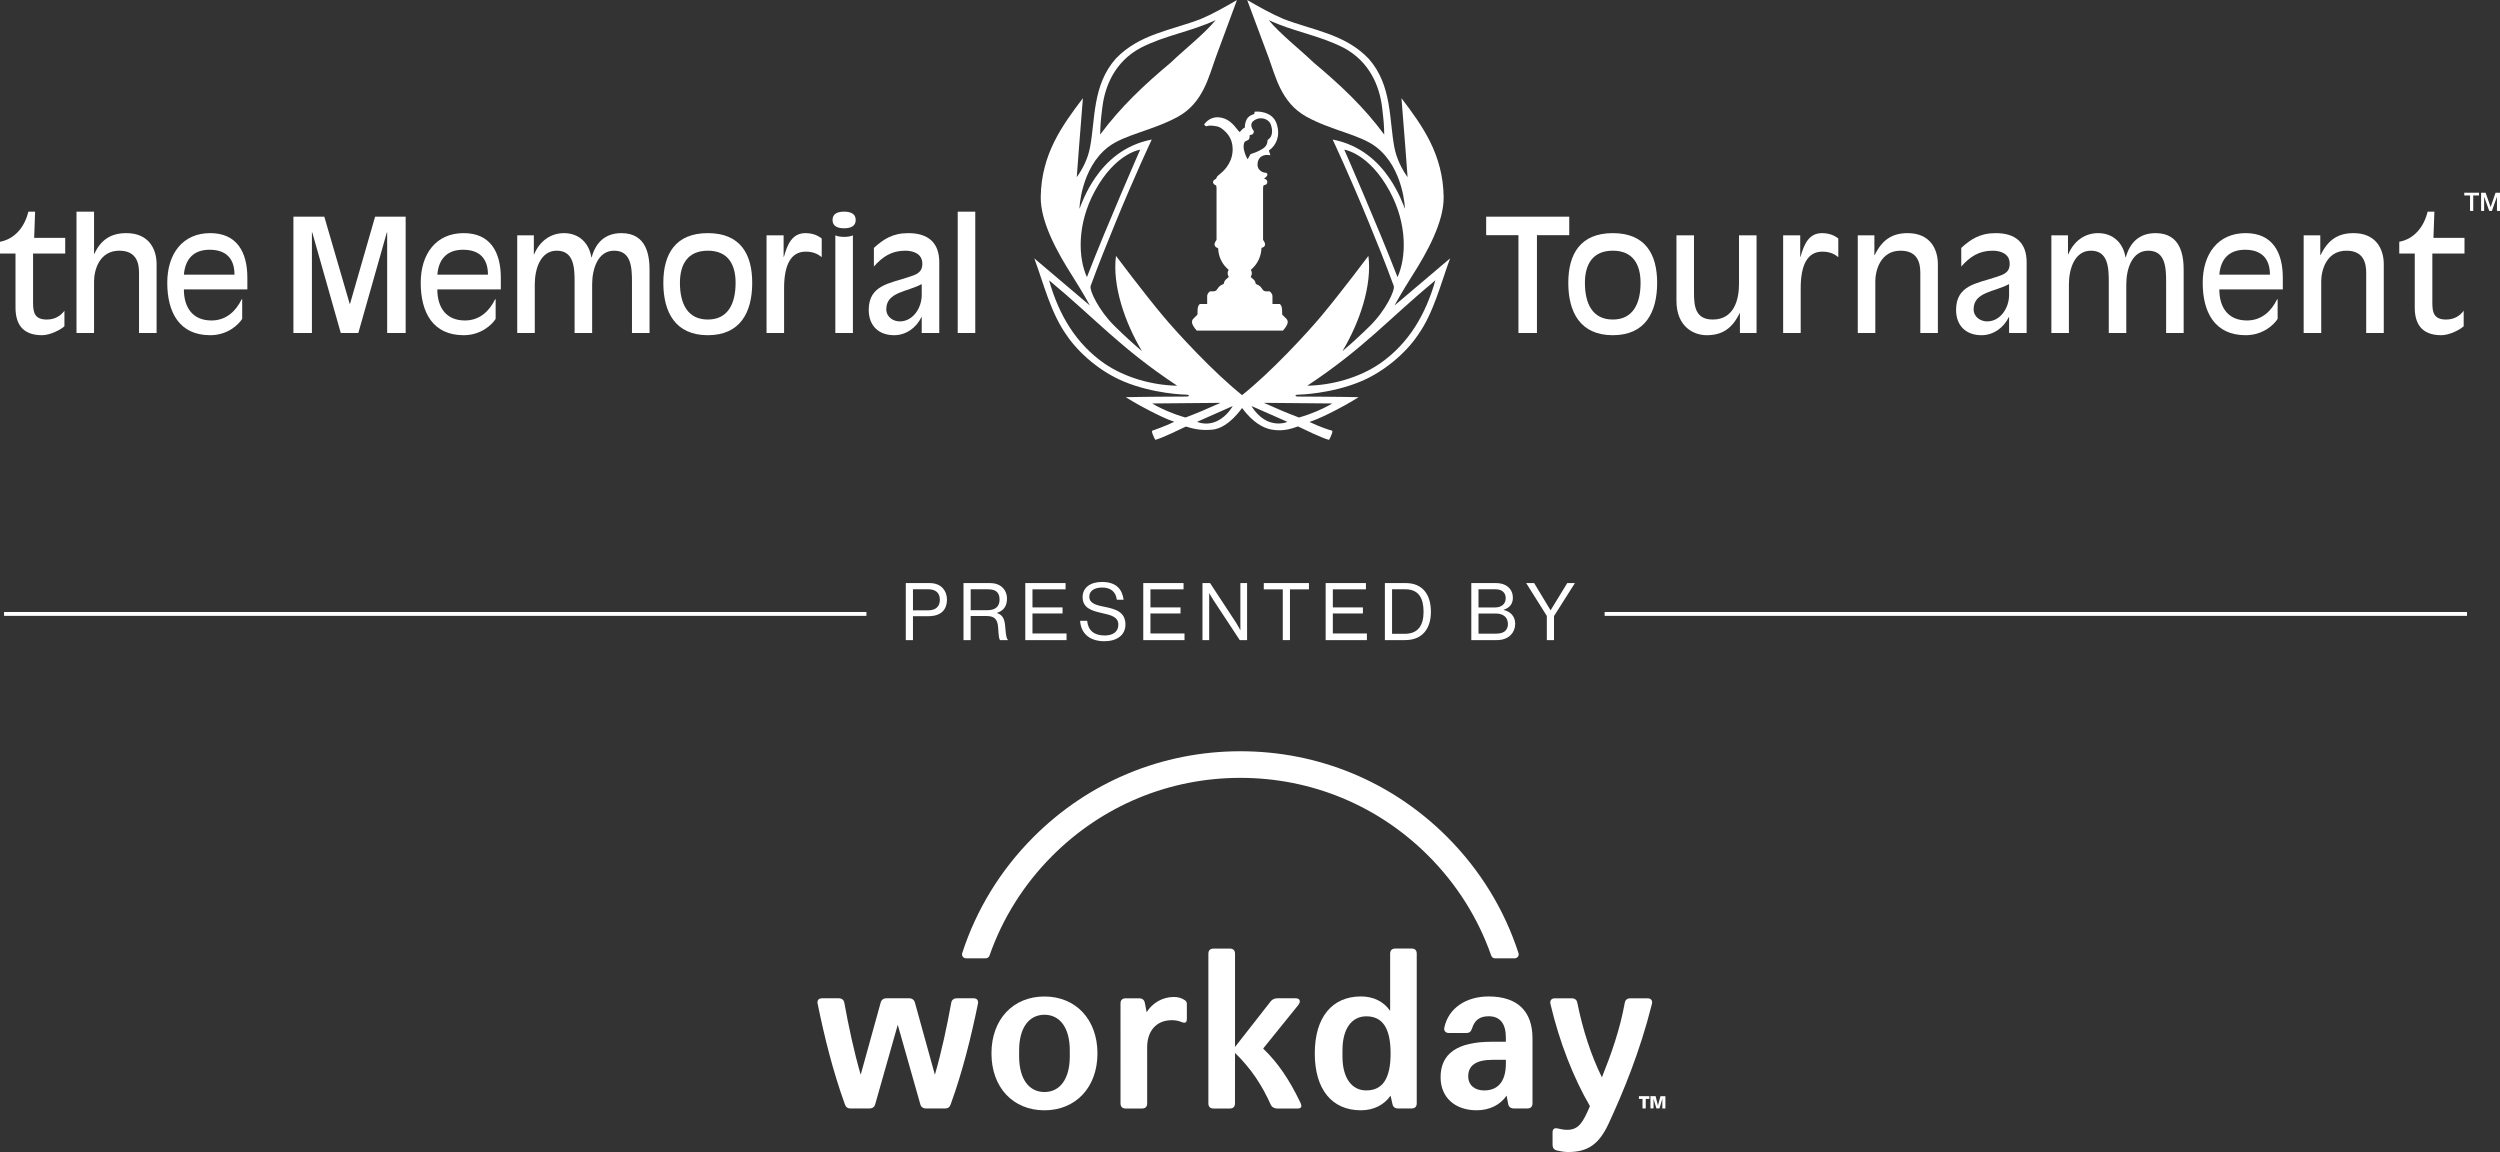 <?xml version="1.0" encoding="UTF-8"?>
<svg id="Layer_2" data-name="Layer 2" xmlns="http://www.w3.org/2000/svg" viewBox="0 0 407.621 187.835">
  <rect x="0" y="0" width="407.621" height="187.835" fill="#333333" stroke="none"/>
  <defs>
    <style>
      .cls-1, .cls-2 {
        fill: #fff;
      }

      .cls-2 {
        fill-rule: evenodd;
      }
    </style>
  </defs>
  <g id="Layer_1-2" data-name="Layer 1">
    <path class="cls-1" d="M10.632,41.337h-5.24v8.105c0,1.609.332,2.658,2.25,2.658,1.38,0,2.298-.668,2.862-1.433v2.526c-.564.538-2.301,1.462-3.655,1.462-3.348,0-4.32-2.046-4.32-4.502v-8.816H0v-1.916c2.478-.464,4.038-2.483,4.625-4.912h1.099l-.154,4.271h5.062v2.557"/>
    <path class="cls-1" d="M12.472,34.509h2.862v6.881h.05c1.074-2.33,2.736-3.378,5.215-3.378,3.681,0,4.933,2.609,4.933,5.061v11.221h-2.863v-9.812c0-1.532-.384-3.607-3.22-3.607-3.297,0-4.114,3.25-4.114,4.986v8.432h-2.862v-19.785"/>
    <path class="cls-1" d="M40.331,47.19h-10.349c0,2.941,1.43,5.063,4.498,5.063,2.452,0,4.011-1.586,4.907-3.428l.101-.053v3.223c-.615.969-2.402,2.66-5.213,2.66-5.036,0-7.003-3.733-7.003-8.542,0-4.723,2.503-8.101,7.003-8.101,4.369,0,6.057,3.118,6.057,7.286v1.891h0ZM38.235,44.783c0-2.658-1.404-4.062-4.064-4.062-2.429,0-3.961,1.33-4.189,4.062h8.253"/>
    <polyline class="cls-1" points="47.842 35.328 52.877 35.328 57.018 49.541 57.071 49.541 61.16 35.328 66.142 35.328 66.142 54.294 63.127 54.294 63.127 37.887 63.077 37.887 58.423 54.294 55.563 54.294 50.91 37.887 50.858 37.887 50.858 54.294 47.842 54.294 47.842 35.328"/>
    <path class="cls-1" d="M81.657,47.19h-10.351c0,2.941,1.43,5.063,4.498,5.063,2.454,0,4.013-1.586,4.907-3.428l.103-.053v3.223c-.614.969-2.402,2.66-5.215,2.66-5.035,0-7.001-3.733-7.001-8.542,0-4.723,2.504-8.101,7.001-8.101,4.372,0,6.059,3.118,6.059,7.286v1.891h0ZM79.561,44.783c0-2.658-1.404-4.062-4.065-4.062-2.426,0-3.962,1.33-4.19,4.062h8.255"/>
    <path class="cls-1" d="M84.333,38.374h2.709v3.091h.05c.869-2.093,2.634-3.452,4.858-3.452,2.376,0,4.064,1.505,4.472,3.939h.052c.664-2.434,2.222-3.939,4.858-3.939,4.165,0,4.575,3.757,4.575,6.007v10.274h-2.865v-8.385c0-2.376-.154-5.034-2.914-5.034-2.632,0-3.579,2.941-3.579,5.498v7.921h-2.861v-8.385c0-2.376-.154-5.034-2.915-5.034-2.634,0-3.578,2.941-3.578,5.498v7.921h-2.861v-15.92"/>
    <path class="cls-1" d="M115.412,54.655c-5.289,0-7.256-3.733-7.256-8.542,0-4.723,1.993-8.101,7.256-8.101,5.268,0,7.235,3.378,7.235,8.101,0,4.809-1.945,8.542-7.235,8.542M115.412,40.875c-3.296,0-4.55,2.248-4.55,5.238,0,3.378,1.228,5.986,4.55,5.986,3.298,0,4.525-2.609,4.525-5.986,0-2.99-1.227-5.238-4.525-5.238"/>
    <path class="cls-1" d="M124.981,38.374h2.785v3.502h.052c.561-2.048,1.353-3.863,3.501-3.863,1.176,0,2.046.388,2.659.872v3.04c-.588-.487-1.382-.895-2.606-.895-2.428,0-3.527,2.172-3.527,5.956v7.308h-2.862v-15.92"/>
    <path class="cls-1" d="M137.633,34.509c.919,0,1.891.258,1.891,1.359,0,1.097-.972,1.353-1.891,1.353-.922,0-1.891-.256-1.891-1.353,0-1.101.969-1.359,1.891-1.359M136.2,38.374c.359.177.948.252,1.433.252s1.071-.074,1.432-.252v15.92h-2.865v-15.92"/>
    <path class="cls-1" d="M153.146,54.294h-2.861v-2.584h-.053c-.819,1.72-2.504,2.945-4.446,2.945-2.53,0-4.14-1.559-4.14-4.12,0-4.062,3.423-4.316,6.44-5.341,1.279-.41,2.3-.711,2.3-2.194,0-1.64-1.482-2.124-2.787-2.124-2.221,0-3.68.971-5.112,2.58v-3.036c1.56-1.409,3.018-2.407,5.624-2.407,3.247,0,5.035,1.582,5.035,4.729v11.553h0ZM150.285,46.342h-.053c-2.299,1.256-5.724,1.256-5.724,4.069,0,1.299,1.15,1.992,2.198,1.992,2.198,0,3.578-2.246,3.578-4.291v-1.769"/>
    <rect class="cls-1" x="156.153" y="34.513" width="2.863" height="19.781"/>
    <polyline class="cls-1" points="247.581 38.345 242.318 38.345 242.318 35.328 255.863 35.328 255.863 38.345 250.596 38.345 250.596 54.294 247.581 54.294 247.581 38.345"/>
    <path class="cls-1" d="M262.967,54.655c-5.294,0-7.259-3.731-7.259-8.542,0-4.723,1.994-8.101,7.259-8.101,5.263,0,7.228,3.378,7.228,8.101,0,4.809-1.939,8.542-7.228,8.542M262.967,40.875c-3.298,0-4.549,2.252-4.549,5.238,0,3.378,1.221,5.986,4.549,5.986,3.295,0,4.524-2.609,4.524-5.986,0-2.99-1.229-5.238-4.524-5.238"/>
    <path class="cls-1" d="M283.692,51.073h-.054c-1.219,2.53-2.885,3.582-5.362,3.582-2.073,0-4.933-1.33-4.933-5.624v-10.658h2.86v9.352c0,2.277.254,4.374,3.067,4.374,3.578,0,4.271-3.456,4.271-5.758v-7.969h2.862v15.92h-2.712v-3.221"/>
    <path class="cls-1" d="M290.737,38.374h2.786v3.502h.054c.561-2.048,1.353-3.863,3.5-3.863,1.175,0,2.044.388,2.654.872v3.04c-.586-.487-1.38-.895-2.602-.895-2.429,0-3.528,2.172-3.528,5.956v7.308h-2.862v-15.92"/>
    <path class="cls-1" d="M302.906,38.374h2.71v3.219h.053c1.223-2.532,2.887-3.58,5.366-3.58,3.679,0,4.933,2.609,4.933,5.061v11.221h-2.862v-9.812c0-1.532-.383-3.607-3.223-3.607-3.293,0-4.116,3.25-4.116,4.986v8.432h-2.86v-15.92"/>
    <path class="cls-1" d="M330.439,54.294h-2.86v-2.584h-.052c-.821,1.72-2.506,2.945-4.448,2.945-2.53,0-4.143-1.559-4.143-4.12,0-4.062,3.423-4.316,6.444-5.341,1.277-.41,2.297-.711,2.297-2.194,0-1.64-1.479-2.124-2.788-2.124-2.219,0-3.675.971-5.11,2.58v-3.036c1.563-1.409,3.021-2.407,5.628-2.407,3.246,0,5.032,1.582,5.032,4.729v11.553h0ZM327.578,46.342h-.052c-2.297,1.256-5.729,1.256-5.729,4.069,0,1.299,1.153,1.992,2.2,1.992,2.2,0,3.58-2.246,3.58-4.291v-1.769"/>
    <path class="cls-1" d="M334.47,38.374h2.71v3.091h.05c.872-2.093,2.633-3.452,4.858-3.452,2.376,0,4.063,1.505,4.471,3.939h.054c.664-2.434,2.223-3.939,4.859-3.939,4.162,0,4.57,3.757,4.57,6.007v10.274h-2.86v-8.385c0-2.376-.155-5.034-2.914-5.034-2.634,0-3.582,2.941-3.582,5.498v7.921h-2.854v-8.385c0-2.376-.159-5.034-2.918-5.034-2.633,0-3.582,2.941-3.582,5.498v7.921h-2.86v-15.92"/>
    <path class="cls-1" d="M372.207,47.19h-10.35c0,2.941,1.431,5.063,4.5,5.063,2.452,0,4.013-1.586,4.908-3.428l.099-.053v3.223c-.61.969-2.403,2.66-5.213,2.66-5.032,0-7.003-3.733-7.003-8.542,0-4.723,2.503-8.101,7.003-8.101,4.372,0,6.057,3.118,6.057,7.286v1.891h0ZM370.111,44.783c0-2.658-1.406-4.062-4.062-4.062-2.429,0-3.962,1.33-4.192,4.062h8.255"/>
    <path class="cls-1" d="M375.609,38.374h2.71v3.219h.051c1.225-2.532,2.885-3.58,5.366-3.58,3.681,0,4.935,2.609,4.935,5.061v11.221h-2.866v-9.812c0-1.532-.384-3.607-3.219-3.607-3.296,0-4.114,3.25-4.114,4.986v8.432h-2.862v-15.92"/>
    <path class="cls-1" d="M401.831,41.337h-5.242v8.105c0,1.609.334,2.658,2.248,2.658,1.382,0,2.301-.668,2.862-1.433v2.526c-.561.538-2.297,1.462-3.652,1.462-3.349,0-4.325-2.046-4.325-4.502v-8.816h-2.526v-1.916c2.481-.464,4.038-2.483,4.624-4.912h1.103l-.155,4.271h5.063v2.557"/>
    <g>
      <path class="cls-1" d="M401.797,31.422h2.405v.449h-.945v2.521h-.52v-2.521h-.94v-.449Z"/>
      <path class="cls-1" d="M404.538,31.422h.734l.819,2.325h.008l.798-2.325h.724v2.97h-.495v-2.291h-.008l-.823,2.291h-.429l-.825-2.291h-.008v2.291h-.495v-2.97Z"/>
    </g>
    <g>
      <rect class="cls-1" x=".661" y="99.784" width="140.606" height=".631"/>
      <rect class="cls-1" x="261.634" y="99.784" width="140.606" height=".631"/>
    </g>
    <g>
      <path class="cls-1" d="M147.688,95.068h3.876c.975,0,1.73.325,2.211.898.39.455.624,1.067.624,1.769,0,1.704-.975,2.732-3.005,2.732h-2.537v3.902h-1.17v-9.3ZM148.859,99.516h2.446c1.314,0,1.938-.664,1.938-1.73,0-1.118-.69-1.704-1.873-1.704h-2.511v3.434Z"/>
      <path class="cls-1" d="M157.098,95.068h4.345c1.638,0,2.744,1.027,2.744,2.549,0,1.132-.494,1.938-1.613,2.303v.039c.95.338,1.249.989,1.339,2.368.104,1.496.261,1.873.429,1.99v.052h-1.262c-.195-.169-.234-.521-.338-2.081-.091-1.366-.638-1.847-1.886-1.847h-2.589v3.928h-1.17v-9.3ZM158.268,99.491h2.758c1.301,0,1.951-.65,1.951-1.704,0-1.132-.521-1.704-1.886-1.704h-2.823v3.408Z"/>
      <path class="cls-1" d="M167.171,95.068h6.569v1.027h-5.398v2.94h4.904v.989h-4.904v3.265h5.555v1.08h-6.725v-9.3Z"/>
      <path class="cls-1" d="M176.113,101.221h1.145c.156,1.574,1.118,2.393,2.875,2.393,1.288,0,2.211-.585,2.211-1.743,0-1.275-1.119-1.574-2.784-1.938-1.638-.364-3.043-.832-3.043-2.589,0-1.535,1.275-2.458,3.161-2.458,2.328,0,3.291,1.184,3.525,2.9h-1.106c-.169-1.327-1.027-1.99-2.393-1.99-1.262,0-2.094.533-2.094,1.496,0,1.054,1.041,1.366,2.432,1.639,1.808.364,3.46.807,3.46,2.9,0,1.743-1.418,2.719-3.421,2.719-2.614,0-3.863-1.457-3.968-3.33Z"/>
      <path class="cls-1" d="M186.407,95.068h6.569v1.027h-5.398v2.94h4.904v.989h-4.904v3.265h5.554v1.08h-6.724v-9.3Z"/>
      <path class="cls-1" d="M196.064,95.068h1.235l4.241,6.464c.312.481.676,1.197.676,1.197h.026v-7.661h1.093v9.3h-1.197l-4.266-6.478c-.299-.455-.69-1.158-.69-1.158h-.026v7.635h-1.093v-9.3Z"/>
      <path class="cls-1" d="M206.059,95.068h7.362v1.027h-3.096v8.273h-1.17v-8.273h-3.096v-1.027Z"/>
      <path class="cls-1" d="M216.145,95.068h6.569v1.027h-5.398v2.94h4.904v.989h-4.904v3.265h5.554v1.08h-6.724v-9.3Z"/>
      <path class="cls-1" d="M225.802,95.068h3.382c2.796,0,4.123,1.899,4.123,4.682,0,2.784-1.418,4.618-4.214,4.618h-3.291v-9.3ZM229.054,103.341c2.185,0,3.057-1.405,3.057-3.59,0-2.185-.781-3.668-2.966-3.668h-2.172v7.258h2.081Z"/>
      <path class="cls-1" d="M239.896,95.068h3.941c.975,0,1.717.26,2.238.807.377.39.598.924.598,1.587,0,1.028-.573,1.665-1.497,1.951v.039c1.054.247,1.874,1.002,1.874,2.251,0,.715-.248,1.327-.677,1.782-.52.559-1.327.884-2.328.884h-4.15v-9.3ZM243.694,99.048c1.132,0,1.808-.559,1.808-1.522,0-.898-.611-1.444-1.651-1.444h-2.784v2.966h2.628ZM243.994,103.315c.663,0,1.144-.169,1.456-.468.261-.273.416-.637.416-1.08,0-1.158-.82-1.73-1.951-1.73h-2.849v3.278h2.927Z"/>
      <path class="cls-1" d="M252.207,100.427l-3.368-5.359h1.301l2.666,4.422h.026l2.705-4.422h1.249l-3.408,5.385v3.915h-1.17v-3.941Z"/>
    </g>
    <path class="cls-2" d="M230.166,154.66h-2.672c-.539,0-.833.297-.833.843v9.321c-1.039-1.516-2.708-2.356-4.757-2.356-4.718,0-7.531,3.404-7.531,9.285,0,5.877,2.797,9.278,7.514,9.278,2.091,0,3.8-.882,4.845-2.391l.294,1.339c.088.503.418.755.921.755h2.215c.539,0,.833-.291.833-.836v-24.395c.003-.549-.284-.843-.83-.843ZM222.769,177.791c-2.333,0-3.881-1.97-3.881-5.538v-1.006c0-3.561,1.539-5.538,3.881-5.538,2.627,0,3.966,1.888,3.966,6.047s-1.336,6.034-3.966,6.034Z"/>
    <path class="cls-2" d="M235.504,167.506c.67-3.104,3.506-5.035,7.223-5.035,4.76,0,7.138,2.48,7.142,6.799v10.624c0,.539-.287.836-.833.836h-2.215c-.503,0-.84-.252-.921-.755l-.252-1.339c-1.039,1.509-2.754,2.391-4.881,2.391-3.548,0-5.881-2.107-5.881-5.381,0-3.819,2.672-5.789,8.311-5.789h2.333v-.673c0-2.31-.964-3.486-2.797-3.486-1.464,0-2.297.631-2.715,1.977-.17.549-.464.755-.921.755h-2.842c-.582,0-.876-.376-.751-.925ZM241.982,177.794c2.127,0,3.548-1.294,3.548-4.404v-.588h-2.173c-2.633,0-3.963.882-3.966,2.686.003,1.428,1.045,2.307,2.591,2.307Z"/>
    <path class="cls-1" d="M138.702,180.738c-.5,0-.794-.209-.957-.712-1.967-5.456-3.3-10.876-4.424-16.332-.127-.546.124-.925.706-.925h2.715c.503,0,.833.252.921.712.706,3.865,1.545,7.851,2.672,11.758l3.254-11.758c.124-.461.457-.712.957-.712h3.675c.5,0,.833.252.957.712l3.254,11.758c1.127-3.904,1.967-7.893,2.672-11.758.082-.461.421-.712.921-.712h2.715c.582,0,.83.376.706.925-1.124,5.456-2.457,10.876-4.424,16.332-.17.503-.457.712-.957.712h-3.058c-.457,0-.833-.209-.957-.712l-3.672-12.934-3.672,12.934c-.124.503-.5.712-.957.712h-3.048Z"/>
    <path class="cls-2" d="M170.298,162.478c-5.093,0-8.641,3.695-8.641,9.278s3.548,9.278,8.641,9.278,8.641-3.737,8.641-9.278-3.548-9.278-8.641-9.278ZM174.427,172.257c0,3.695-1.627,5.796-4.13,5.796s-4.13-2.101-4.13-5.796v-1.006c0-3.695,1.627-5.796,4.13-5.796s4.13,2.101,4.13,5.796v1.006Z"/>
    <path class="cls-1" d="M259.238,180.353c-2.672-4.574-4.982-10.448-6.439-16.659-.124-.591.17-.925.755-.921h2.715c.5,0,.836.252.918.755.876,4.368,2.254,8.609,4.005,12.134,1.545-3.865,2.966-7.893,3.718-12.134.085-.503.418-.755.918-.755h2.797c.582,0,.876.379.706.964-1.921,7.684-4.675,14.355-7.054,19.478-1.545,3.316-3.342,4.62-6.596,4.62-.624,0-1.287-.127-1.833-.252-.5-.124-.706-.464-.706-.925v-2.016c0-.588.34-.8.921-.631.5.124 1.0.206,1.457.206,1.921,0,2.591-1.258,3.718-3.865Z"/>
    <path class="cls-1" d="M186.959,165.037c.918-1.473,2.545-2.48,4.424-2.48.709,0,1.333.17,1.836.549.17.127.294.297.294.549v2.48c0,.585-.248.755-.876.503-.51-.216-1.01-.297-1.591-.297-2.542,0-4.005,1.807-4.005,4.414l.003,9.154c0,.539-.287.83-.833.83h-2.679c-.539,0-.833-.287-.833-.836l-.003-16.293c0-.539.287-.836.833-.836h2.215c.546,0,.84.294.921.755l.294,1.509Z"/>
    <path class="cls-1" d="M212.007,179.736c-1.833-3.777-3.587-6.381-6.051-8.775l5.763-7.138c.418-.591.212-1.052-.457-1.052h-3.002c-.418,0-.794.163-1.045.461l-5.845,7.472v-15.195c0-.549-.294-.843-.84-.843h-2.672c-.539,0-.833.297-.833.843v24.395c0,.542.287.836.833.836h2.672c.539,0,.833-.291.833-.836l.007-8.226c2.587,2.516,4.381,5.201,5.881,8.56.17.297.582.503 1.0.503h3.296c.666.003.794-.33.461-1.003Z"/>
    <path class="cls-1" d="M268.928,178.729v.448h-.591v1.552h-.529v-1.552h-.588v-.448h1.709Z"/>
    <path class="cls-1" d="M270.737,178.729h.804v1.999h-.5v-1.405l.007-.229-.059.225-.412,1.408h-.506l-.412-1.402-.059-.222.007.222v1.402h-.503v-1.999h.84l.317,1.271.062.31.069-.31.346-1.271Z"/>
    <path class="cls-1" d="M171.572,139.543c8.187-8.2,19.08-12.715,30.671-12.715,11.569,0,22.448,4.505,30.629,12.686,4.678,4.678,8.151,10.236,10.272,16.302.091.261.333.435.611.435h3.215c.438,0,.755-.425.617-.843-2.29-7.073-6.24-13.552-11.647-18.962-8.997-9.001-20.965-13.955-33.69-13.955-12.748,0-24.738,4.967-33.745,13.987-5.397,5.404-9.334,11.872-11.618,18.929-.134.418.18.843.621.843h3.215c.278,0,.519-.176.611-.435,2.111-6.051,5.574-11.601,10.239-16.273Z"/>
    <g>
      <path class="cls-1" d="M198.588,19.123c-1.505-.052-2.235,1.151-2.268,1.204l.346.281c.008-.003.392-.291,1.864.019.365.085.835.398,1.322.893.749.751,1.128,1.696,1.128,2.808,0,.084,0,.174-.004.262-.116,2.217-1.637,3.448-2.285,3.973l-.206.174-.161.306c-.019.084-.023.109-.157.174-.338.14-.379.366-.379.48v.018c.012.207.169.395.388.462.161.045.179.337.179.454v8.47c-.196.288-.328.544-.328.739,0,.056.006.102.02.15.07.263.301.364.454.433l.117.061c.048,1.395.648,2.615,1.701,3.502-.072.173-.153.349-.153.586,0,.177.087.384.18.59-.093.082-.268.243-.268.243-.254.186-.495.433-.554.897-.219.076-.691.278-.916.653-.338.553-.532.553-.955.551l-.379.002-.054.052c-.039.031-.394.322-.394.728v1.279h-1.188l-.066.062c-.309.289-.314.782-.318,1.308,0,0-.004.256-.01.359l-.625.625c-.196.171-.268.365-.268.567,0,.503.456,1.039.716,1.345l.068.076h14.038l.072-.084c.254-.305.714-.833.714-1.336,0-.202-.079-.396-.268-.563,0-.004-.507-.501-.633-.629-.004-.103-.008-.359-.008-.359-.002-.526-.006-1.015-.318-1.308l-.064-.062h-1.192c0-.328-.004-1.279-.004-1.279,0-.406-.357-.697-.394-.728l-.062-.052-.375-.002c-.421.002-.621.002-.961-.555-.223-.371-.697-.569-.92-.645-.062-.468-.311-.716-.563-.901,0,0-.177-.161-.268-.243.091-.208.18-.417.18-.59,0-.237-.081-.412-.153-.586,1.06-.887,1.666-2.117,1.734-3.578.254-.054.487-.155.557-.417.015-.048.019-.094.019-.15,0-.195-.13-.452-.326-.739v-8.47c0-.168.068-.395.115-.444.417-.005.578-.264.578-.496v-.013c-.006-.27-.219-.507-.448-.507l-.049-.091c.33-.215.513-.421.513-.606l-.017-.098c-.019-.058-.107-.253-.411-.224-.109.011-.542-.109-.85-.435-.276-.29-.384-.666-.322-1.115.196-1.507,1.666-1.342,1.728-1.333l.357.042s-.192-.592-.249-.762c.363-.247,1.516-1.165,1.516-2.932,0-.42-.068-.886-.233-1.402-.709-2.22-3.423-2.027-3.452-2.023l-.152.033s-.037.262-.058.364c-.287.083-.907.304-1.21.825-.287.5-.328,1.077-.332,1.389-.161.056-.326.165-.53.404l-.085.1-.229.216c-.068-.021-.276-.283-.441-.492-.547-.695-1.458-1.854-3.091-1.908ZM202.883,23.239c.076-.17.219-.232.386-.301.188-.076.464-.193.468-.532.004-.185.004-.353.049-.395l.223-.038c.256,0,.398-.255.425-.5l.009-.097-.062-.075c-.004-.002-.357-.433-.357-.904l.008-.111c.027-.241.165-.448.414-.626.394-.281.837-.412,1.274-.371.666.047,1.268.448,1.468.974.163.451.221.826.221,1.138,0,.93-.546,1.3-.631,1.348l-.107.069v.132c0,.029-.008.749-.639,1.196-.817.595-2.027.945-2.042.95l-.093.029s-.303.554-.468.847c-.237-.373-.662-1.302-.662-2.111,0-.223.035-.435.115-.621Z"/>
      <path class="cls-1" d="M221.525,64.761c-2.152-.065-9.282-.104-9.876-.104-.59,0-.528-.306-.029-.306.279,0,5.417-.136,10.261-2.161,3.766-1.57,7.327-4.613,9.294-7.545,2.597-3.639,3.743-8.434,5.262-12.517l-9.069,7.685s1.113-2.062,2.946-4.946c2.299-3.614,5.136-8.647,5.071-12.764-.101-6.975-3.478-11.609-6.878-16.094.387,4.522.997,12.876.997,12.876-1.002-1.409-1.794-3.038-2.142-4.8-.885-4.54-.352-10.153-4.198-14.511-3.863-4.051-9.125-4.634-13.888-6.482-1.951-.817-4.064-2.013-5.926-3.089,1.155,3.12,2.301,6.153,3.503,9.397,1.119,3.027,2.036,7.363,6.162,9.63,4.128,2.269,8.717,2.899,11.374,4.942,4.5,3.464,4.713,10.168,4.674,10.073-.24-.636-1.002-2.781-2.572-5.062-1.781-2.587-4.633-5.342-9.205-6.231,0,0,2.727,5.78,5.94,13.625,1.295,3.152,2.71,6.644,4.016,10.223.281.685-1.337,4.069-3.913,6.585-1.711,1.673-3.11,2.939-4.446,4.067,2.804-4.69,4.86-10.727,4.233-15.526,0,0-4.461,5.956-7.639,9.758-2.386,2.857-8.274,9.227-12.957,12.942-4.649-3.715-10.533-10.085-12.918-12.942-3.177-3.802-7.641-9.758-7.641-9.758-.622,4.799,1.43,10.836,4.236,15.526-1.34-1.128-2.735-2.394-4.446-4.067-2.576-2.516-4.191-5.9-3.914-6.585,1.305-3.58,2.723-7.071,4.014-10.223,3.211-7.845,5.943-13.625,5.943-13.625-4.575.889-7.428,3.644-9.214,6.231-1.567,2.281-2.324,4.426-2.568,5.062-.04.095.176-6.61,4.676-10.073,2.659-2.043,7.25-2.673,11.376-4.942,4.128-2.268,5.037-6.603,6.149-9.63,1.194-3.243,2.332-6.277,3.476-9.397-1.843,1.076-3.945,2.272-5.885,3.089-4.764,1.849-10.023,2.431-13.89,6.482-3.842,4.358-3.309,9.972-4.199,14.511-.343,1.762-1.14,3.391-2.149,4.8,0,0,.614-8.354,1-12.876-3.397,4.486-6.771,9.119-6.875,16.094-.061,4.117,2.777,9.15,5.074,12.764,1.831,2.884,2.945,4.946,2.945,4.946l-9.07-7.685c1.521,4.082,2.669,8.877,5.267,12.517,1.965,2.932,5.519,5.975,9.29,7.545,4.844,2.026,9.978,2.161,10.257,2.161.499,0,.568.306-.025.306-.591,0-7.721.039-9.88.104,0,0,1.725,1.089,3.856,2.18,1.275.654,2.77,1.407,4.061,1.832-1.724.824-3.24,1.321-3.563,1.439-.25.096.259,1.134.46,1.505,1.016-.229,4.231-1.807,4.997-2.169.939.272,2.252.708,4.345.503,2.644-.263,4.8-3.546,4.812-3.524,1.74,2.332,3.408,3.264,4.842,3.524,2.077.372,3.604-.312,4.273-.525.765.361,4.008,1.963,5.075,2.192.203-.371.724-1.445.464-1.505-.404-.095-1.941-.593-3.66-1.412,1.283-.425,2.891-1.205,4.159-1.859,2.137-1.09,3.851-2.18,3.851-2.18M214.18,10.195c-2.193-2.107-5.467-4.666-7.32-6.92,4.07,1.906,8.231,2.462,12.239,4.524,4.248,2.269,5.831,6.286,6.246,9.677.288,2.4.319,2.887.354,4.468-3.319-4.494-7.151-8.093-11.518-11.749ZM219.18,24.401s4.02.538,7.395,6.753c2.992,5.517,2.679,10.986,1.287,14.033-3.228-8.373-8.682-20.787-8.682-20.787ZM234.037,45.699c-1.602,5.655-4.393,10.335-9.032,13.572-3.445,2.352-7.863,3.544-11.856,3.618,9.284-6.147,13.261-10.876,20.887-17.19ZM179.741,17.476c.414-3.391,1.996-7.408,6.242-9.677,4.011-2.062,8.173-2.619,12.229-4.524-1.843,2.254-5.119,4.813-7.309,6.92-4.366,3.656-8.197,7.255-11.524,11.749.037-1.582.067-2.068.361-4.468ZM177.22,45.187c-1.388-3.048-1.703-8.516,1.291-14.033,3.366-6.216,7.395-6.753,7.395-6.753,0,0-5.458,12.413-8.686,20.787ZM180.073,59.271c-4.639-3.237-7.43-7.917-9.026-13.572,7.628,6.314,11.605,11.043,20.891,17.19-3.992-.073-8.416-1.266-11.865-3.618ZM193.292,68.076c-1.087-.303-2.078-.669-2.896-1.02-1.565-.667-2.542-1.271-2.542-1.271,5.497-.035,11.147-.101,11.147-.101-2.452,1.105-3.744,1.644-5.71,2.393ZM198.483,68.634c-.879.422-2.018.639-3.311.149l5.825-2.579s-.888,1.647-2.515,2.43ZM206.584,68.634c-1.632-.783-2.526-2.43-2.526-2.43l5.852,2.579c-1.103.46-2.442.273-3.325-.149ZM214.691,67.055c-.828.351-1.813.717-2.897,1.02-1.972-.749-3.261-1.288-5.731-2.393,0,0,5.669.066,11.169.101,0,0-.983.604-2.541,1.271Z"/>
    </g>
  </g>
</svg>